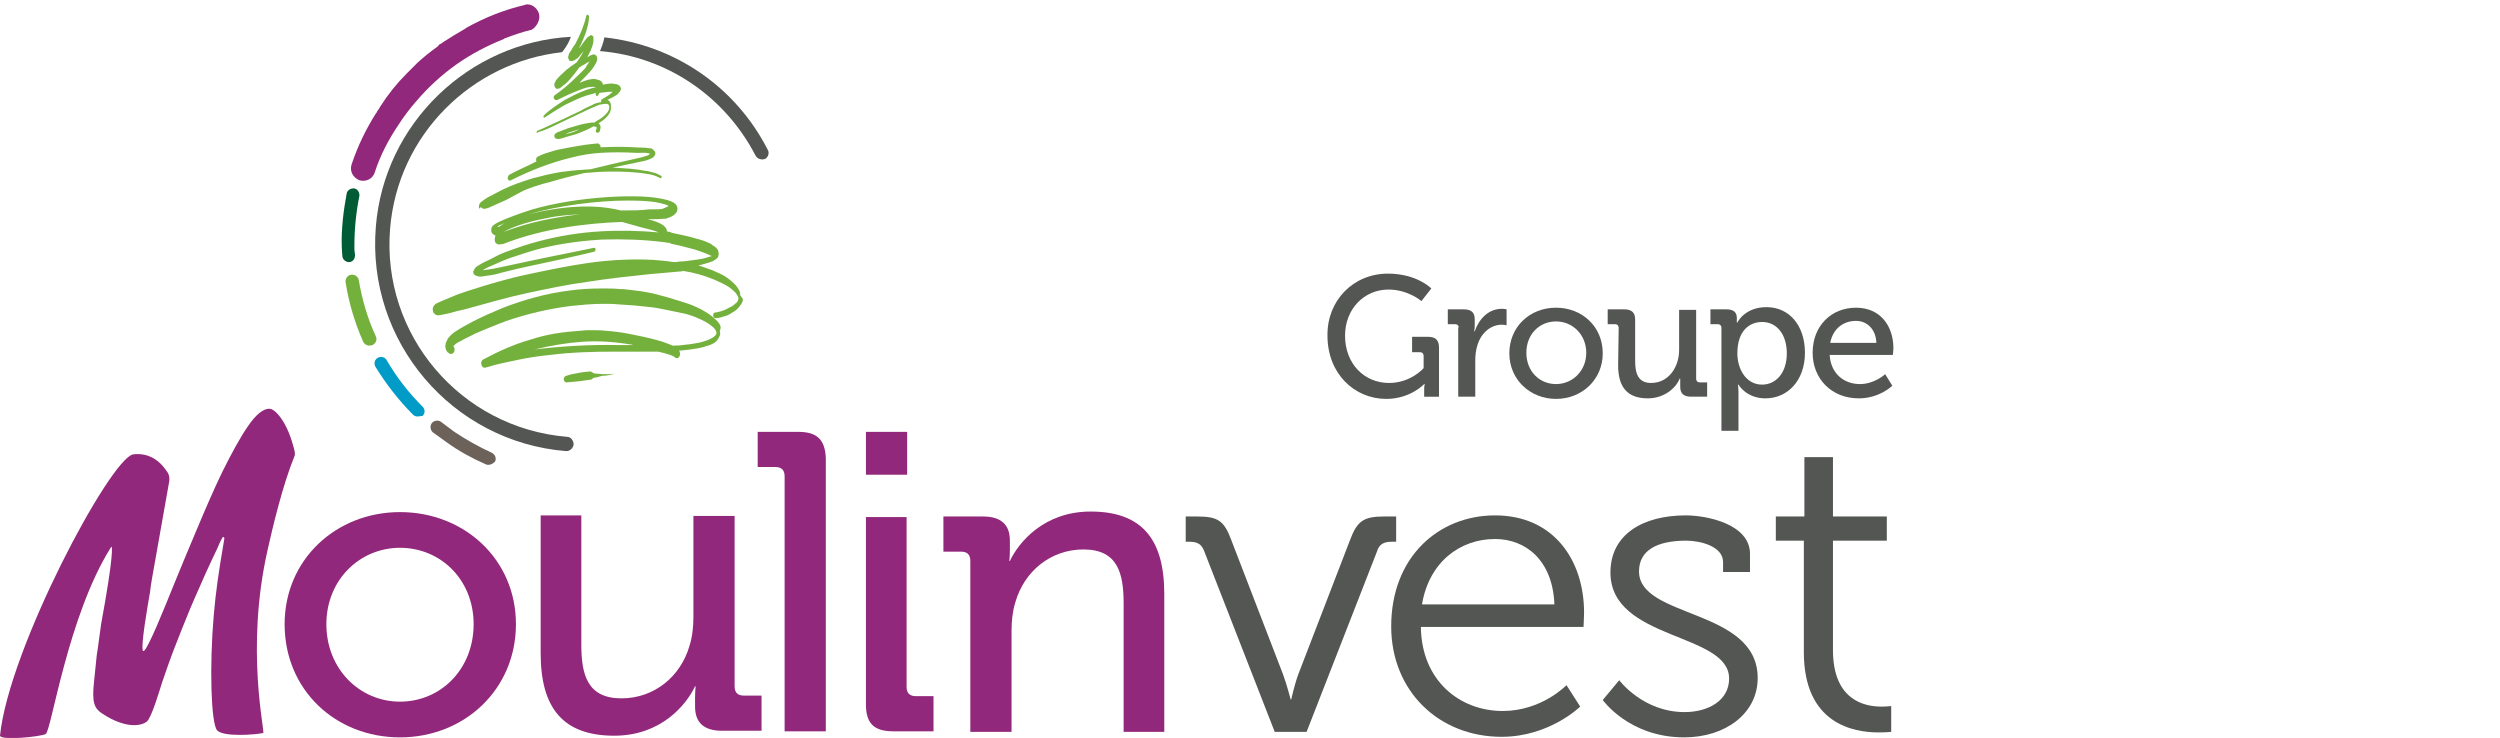 <?xml version="1.0" encoding="utf-8"?>
<!-- Generator: Adobe Illustrator 18.1.1, SVG Export Plug-In . SVG Version: 6.00 Build 0)  -->
<svg version="1.1" xmlns="http://www.w3.org/2000/svg" xmlns:xlink="http://www.w3.org/1999/xlink" x="0px" y="0px" width="455px"
	 height="134.3px" viewBox="-12 173.7 455 134.3" enable-background="new -12 173.7 455 134.3" xml:space="preserve">
<g id="Calque_1">
</g>
<g id="Calque_2">
	<g>
		<g>
			<g>
				<g>
					<path fill="#535652" d="M207.2,274.1c-0.5-1.4-1.3-1.8-2.7-1.8h-0.7v-4.6h2.1c3.8,0,4.9,0.8,6.2,4.3l9.4,24.4
						c0.7,1.9,1.4,4.6,1.4,4.6h0.1c0,0,0.6-2.7,1.3-4.6l9.4-24.4c1.3-3.5,2.5-4.3,6.2-4.3h2.2v4.6h-0.8c-1.4,0-2.3,0.4-2.7,1.8
						l-12.8,32.8h-5.8L207.2,274.1z"/>
					<path fill="#535652" d="M260.1,267.5c10.7,0,16.2,8.2,16.2,17.7c0,0.9-0.1,2.6-0.1,2.6h-29.6c0.1,9.7,7,15.3,14.9,15.3
						c7.1,0,11.6-4.7,11.6-4.7l2.5,3.9c0,0-5.6,5.5-14.3,5.5c-11.4,0-20.1-8.3-20.1-20.1C241.2,275.1,249.8,267.5,260.1,267.5z
						 M270.9,283.7c-0.3-8-5.2-11.9-10.8-11.9c-6.4,0-12,4.2-13.3,11.9H270.9z"/>
					<path fill="#535652" d="M282.7,297.5c0,0,4.3,5.8,11.9,5.8c4.3,0,8.1-2.1,8.1-6.1c0-8.4-21.6-6.9-21.6-19.3
						c0-7,6-10.4,13.7-10.4c3.9,0,11.7,1.6,11.7,7v3.3h-4.9V276c0-2.9-4.2-3.9-6.7-3.9c-5.4,0-8.6,1.8-8.6,5.6
						c0,8.6,21.6,6.7,21.6,19.4c0,6.4-5.8,10.8-13.4,10.8c-10,0-14.8-6.8-14.8-6.8L282.7,297.5z"/>
					<path fill="#535652" d="M316.3,272.1h-5.1v-4.4h5.2v-10.8h5.2v10.8h9.8v4.4h-9.8v19.9c0,9.2,5.8,10.3,8.8,10.3
						c1.1,0,1.8-0.1,1.8-0.1v4.7c0,0-0.9,0.1-2.3,0.1c-4.5,0-13.6-1.5-13.6-14.6L316.3,272.1L316.3,272.1z"/>
				</g>
				<g>
					<g>
						<path fill="#92287B" d="M192.5,306.9v-23.4c0-5.5-1.1-9.8-7.3-9.8c-6,0-10.8,4-12.4,9.6c-0.5,1.6-0.7,3.3-0.7,5.3v18.3h-7.5
							v-31.1c0-1.2-0.6-1.7-1.7-1.7h-3.2v-6.4h7.2c3.3,0,4.9,1.5,4.9,4.4v1.5c0,1.2-0.1,2.2-0.1,2.2h0.1c1.6-3.4,6.2-9,14.7-9
							c9.3,0,13.4,5,13.4,15v25.1H192.5L192.5,306.9z"/>
					</g>
					<g>
						<path fill="#92287B" d="M93.8,267.7V291c0,5.5,1.1,9.8,7.3,9.8c6,0,10.8-4,12.4-9.6c0.5-1.6,0.7-3.3,0.7-5.3v-18.3h7.5v31
							c0,1.2,0.6,1.7,1.7,1.7h3.2v6.4h-7.2c-3.3,0-4.9-1.5-4.9-4.4v-1.5c0-1.2,0.1-2.2,0.1-2.2h-0.1c-1.6,3.4-6.2,9-14.7,9
							c-9.3,0-13.4-5-13.4-15v-25.1h7.4V267.7z"/>
					</g>
					<path fill="#92287B" d="M60.8,266.9c11.7,0,21.1,8.6,21.1,20.4c0,11.9-9.4,20.6-21.1,20.6s-21-8.6-21-20.6
						C39.8,275.5,49.2,266.9,60.8,266.9z M60.8,301.4c7.4,0,13.4-5.9,13.4-14.1c0-8.1-6-13.9-13.4-13.9c-7.3,0-13.4,5.8-13.4,13.9
						C47.4,295.5,53.5,301.4,60.8,301.4z"/>
					<path fill="#92287B" d="M133.3,252.3h-7.4v6.4h3.2c1.1,0,1.7,0.5,1.7,1.7v46.4h7.5v-49.6C138.2,253.8,136.8,252.3,133.3,252.3z
						"/>
					<g>
						<path fill="#92287B" d="M150.6,306.8h7.3v-6.4h-3.2c-1.1,0-1.7-0.5-1.7-1.7v-30.9h-7.4v34.1
							C145.6,305.4,147.1,306.8,150.6,306.8z"/>
					</g>
					<g>
						<path fill="#92287B" d="M12.2,256.4c2.3-0.3,4.5,0.6,6.1,3c0.5,0.6,0.6,1.3,0.5,1.9L16,277.1c-0.2,1.2-0.5,2.6-0.7,4.4
							c-0.3,1.7-1.9,10.7-1.2,10.7c0.7,0,4-8.3,5.3-11.5c1.3-3.2,2.8-6.8,4.4-10.6c1.6-3.8,3.1-7.3,4.7-10.6c1.6-3.2,3.1-6,4.6-8.2
							c1.5-2.2,2.9-3.3,4-3.2c0.8,0,2.9,1.9,4.2,6.5c0.3,1,0.5,1.8,0.3,2.1c-2.2,5.4-4,13.1-4.9,17.1c-4.1,18.1-0.4,33.2-0.8,33.3
							c-1.2,0.3-7.3,0.8-8.4-0.5s-1.4-11.7-0.6-20.9c0.4-4.5,0.8-7.3,1.9-13.8c0.1-0.3,0-0.4-0.2-0.5c-0.1,0.1-0.5,0.7-1,2
							c-0.6,1.3-1.4,2.9-2.2,4.7c-0.8,1.9-1.8,4-2.8,6.4c-1,2.4-1.9,4.7-2.8,7s-1.6,4.4-2.3,6.4c-0.6,1.9-1.6,5.3-2.5,6.8
							c-0.7,1.1-3.9,1.9-8.5-1.2c-1.3-0.9-1.8-1.9-1.4-5.6c0.1-1,0.3-3.1,0.5-4.9c0.3-1.8,0.5-3.7,0.8-5.7c2.3-12.5,2.1-14.6,1.8-14
							C0.3,285.8-2.7,307-3.7,307.3c-1,0.5-8.1,1.2-8.3,0.3C-10.4,291.8,8,257.3,12.2,256.4z"/>
					</g>
					<rect x="145.6" y="252.3" fill="#92287B" width="7.5" height="7.8"/>
				</g>
				<g>
					<path fill="#92287B" d="M86.1,176.2c-0.3-1-1.2-1.7-2.1-1.7c-0.2,0-0.3,0-0.5,0.1c-3.8,0.9-7.3,2.3-10.7,4.2l-0.1,0.1
						c-1.4,0.8-2.7,1.6-4.1,2.5l-0.1,0.1c-0.1,0-0.1,0.1-0.1,0.1l-0.3,0.1c-0.1,0.1-0.2,0.1-0.3,0.3c-0.1,0.1-0.1,0.1-0.2,0.2
						c-1.4,1-2.5,1.9-3.6,2.9l-0.1,0.1c-0.6,0.6-1.2,1.2-1.9,1.9c-1.8,1.8-3.4,3.8-4.8,6c-0.1,0.1-0.1,0.1-0.1,0.2
						c-0.1,0.1-0.1,0.2-0.2,0.3l-0.2,0.3c-0.1,0.1-0.1,0.1-0.1,0.2c0,0.1-0.1,0.1-0.1,0.1c-1.9,3-3.4,6.1-4.5,9.4
						c-0.4,1.2,0.2,2.4,1.4,2.9c0.3,0.1,0.5,0.1,0.7,0.1c1,0,1.8-0.6,2.1-1.5c1-3.1,2.5-6,4.4-8.8c0.9-1.4,1.9-2.7,3-4l0.1-0.1
						c2.1-2.5,4.7-4.9,7.4-6.8c2.7-1.9,5.6-3.4,8.6-4.6l0.1-0.1c1.6-0.6,3.3-1.2,5-1.6C85.6,178.6,86.4,177.4,86.1,176.2z"/>
					<path fill="#005C35" d="M51.5,221.4c-0.6,0-1.2-0.5-1.2-1.2c0-0.5-0.1-1-0.1-1.6c-0.1-3.2,0.3-6.5,0.9-9.7
						c0.1-0.6,0.8-1,1.4-0.9c0.6,0.1,1,0.8,0.9,1.4c-0.6,3-0.9,6-0.9,9.1c0,0.5,0,1,0.1,1.4C52.7,220.8,52.2,221.4,51.5,221.4
						L51.5,221.4z"/>
					<path fill="#74B13C" d="M55.2,236.6c-0.5,0-0.9-0.3-1.1-0.7c-1.5-3.4-2.6-7-3.2-10.8c-0.1-0.6,0.3-1.3,1-1.4
						c0.6-0.1,1.3,0.3,1.4,1c0.6,3.5,1.6,7,3.1,10.2c0.3,0.6,0,1.3-0.6,1.6C55.4,236.6,55.3,236.6,55.2,236.6z"/>
					<path fill="#009BC6" d="M64,249.5c-0.3,0-0.6-0.1-0.8-0.3c-2.7-2.7-5-5.7-6.9-8.8c-0.3-0.6-0.1-1.3,0.5-1.6
						c0.6-0.3,1.3-0.1,1.6,0.5c1.8,3.1,4,5.9,6.5,8.4c0.5,0.5,0.5,1.2,0,1.7C64.7,249.4,64.3,249.5,64,249.5z"/>
					<path fill="#6C625A" d="M76.9,258.3c-0.2,0-0.3,0-0.5-0.1c-2.5-1.1-4.9-2.4-7.1-4c-0.8-0.6-1.7-1.2-2.5-1.8
						c-0.5-0.4-0.6-1.2-0.2-1.7c0.4-0.5,1.2-0.6,1.7-0.2c0.8,0.6,1.6,1.2,2.4,1.8c2.1,1.4,4.4,2.7,6.8,3.8c0.6,0.3,0.9,1,0.6,1.6
						C77.8,258,77.4,258.3,76.9,258.3z"/>
					<g>
						<path fill="#535652" d="M91.2,253.2c-19.4-1.6-33.8-18.6-32.2-37.9c1.4-17.1,14.9-30.3,31.3-32.1c0.8-1,1.3-1.9,1.6-2.8
							c-18.5,1-34,15.7-35.5,34.6c-1.7,20.8,13.8,39.1,34.6,40.8c0,0,0.1,0,0.1,0c0.6,0,1.2-0.5,1.3-1.2
							C92.4,253.9,91.9,253.2,91.2,253.2z"/>
						<path fill="#535652" d="M127.7,200.9c-5.9-11.5-17-19-29.7-20.4c-0.2,1.1-0.6,2-0.8,2.5c12.1,1,22.7,8.2,28.3,19
							c0.3,0.6,1.1,0.9,1.8,0.6C127.8,202.3,128.1,201.5,127.7,200.9z"/>
					</g>
					<g>
						<path fill="#74B13C" d="M86.5,197.6c1.4-0.5,2.7-1.2,4-1.8l4-1.9c0.6-0.3,1.3-0.6,2-0.9c0.3-0.1,0.6-0.3,1-0.3
							c0.3-0.1,0.6-0.1,1-0.1c0.3,0.1,0.4,0.3,0.4,0.6c0,0.2-0.1,0.4-0.1,0.5c-0.1,0.2-0.1,0.3-0.3,0.5c-0.5,0.6-1,1-1.7,1.4
							c-0.2,0.1-0.5,0.3-0.6,0.4c-0.1,0-0.3,0-0.5,0c-0.7,0.1-1.4,0.2-2.1,0.4c-0.7,0.2-1.4,0.4-2.1,0.6c-0.7,0.3-1.4,0.5-2.1,0.8
							c-0.1,0.1-0.2,0.1-0.3,0.2c-0.1,0.1-0.1,0.1-0.2,0.3c0,0.1,0,0.2,0,0.3c0,0.1,0.1,0.1,0.1,0.2c0.1,0.1,0.1,0.1,0.1,0.1
							c0.3,0.1,0.5,0.1,0.6,0.1c0.4-0.1,0.7-0.1,1.1-0.3c0.7-0.2,1.4-0.4,2.1-0.6c1-0.4,2.1-0.8,3.1-1.4c0.2,0,0.4,0.1,0.5,0.1
							c0.1,0.1,0.1,0.1,0.1,0.2c0,0.1-0.1,0.3-0.1,0.3l0,0l0,0c-0.1,0.2-0.1,0.5,0.1,0.5c0.1,0.1,0.3,0.1,0.5-0.1
							c0.1-0.3,0.2-0.5,0.2-0.9c0-0.2-0.1-0.4-0.2-0.5c-0.1-0.1-0.1-0.1-0.2-0.2H97c0.6-0.4,1.3-0.8,1.8-1.6
							c0.1-0.2,0.3-0.4,0.3-0.6c0.1-0.3,0.1-0.5,0.1-0.8s0-0.6-0.2-0.8c-0.1-0.3-0.3-0.4-0.5-0.4c0.6-0.3,1.1-0.5,1.7-0.9
							c0.2-0.1,0.3-0.3,0.5-0.5c0.1-0.1,0.2-0.2,0.3-0.5c0-0.1,0-0.4-0.1-0.5c-0.1-0.1-0.2-0.3-0.3-0.3c-0.3-0.2-0.5-0.2-0.6-0.2
							s-0.4-0.1-0.6-0.1c-0.6,0-1.1,0.1-1.7,0.2v-0.1l0,0l0,0l0,0l0,0l0,0v-0.1c-0.1-0.3-0.5-0.6-0.6-0.6c-0.3-0.1-0.5-0.1-0.7-0.2
							c-0.9-0.1-1.7,0.2-2.5,0.5c-0.1,0.1-0.3,0.1-0.4,0.1c0.1-0.1,0.2-0.2,0.3-0.3c0.6-0.6,1.2-1.2,1.8-1.9
							c0.3-0.4,0.6-0.8,0.8-1.2c0.1-0.1,0.1-0.3,0.2-0.4c0.1-0.2,0.1-0.3,0.1-0.6c0-0.1-0.1-0.4-0.2-0.5s-0.3-0.1-0.3-0.2
							c-0.2,0-0.3,0-0.5,0.1c-0.3,0.1-0.5,0.2-0.6,0.3l-0.2,0.1c0.2-0.4,0.4-0.8,0.6-1.2c0.2-0.5,0.4-1,0.5-1.6c0-0.1,0-0.2,0-0.3
							v-0.3c0-0.1,0-0.1,0-0.1s0,0,0-0.1c0-0.1,0-0.1,0-0.1c0-0.1,0-0.1-0.1-0.1c0-0.1-0.1-0.1-0.1-0.1c-0.1-0.1-0.2-0.1-0.3-0.1
							c-0.1,0-0.1,0-0.1,0.1c-0.1,0-0.1,0.1-0.2,0.1c-0.1,0.1-0.1,0.1-0.2,0.1c-0.2,0.2-0.3,0.4-0.5,0.6l-0.8,1.1
							c-0.1,0.2-0.3,0.3-0.4,0.5c0.1-0.1,0.1-0.1,0.1-0.2c0.5-0.8,0.8-1.8,1.2-2.7c0.3-1,0.6-1.9,0.6-3c0-0.1-0.1-0.3-0.2-0.3
							c-0.1-0.1-0.3,0.1-0.3,0.2l0,0c-0.4,1.8-1.2,3.6-2,5.1c-0.3,0.4-0.5,0.7-0.7,1.1c-0.1,0.2-0.3,0.4-0.4,0.6
							c0,0.1-0.1,0.1-0.1,0.3c0,0.1-0.1,0.2-0.1,0.5c0,0.1,0.1,0.3,0.2,0.5c0.1,0.1,0.2,0.1,0.3,0.1c0.1,0,0.3,0,0.3,0
							c0.3-0.1,0.5-0.2,0.6-0.3c0.1-0.1,0.2-0.1,0.3-0.2l0.1-0.1l0.1-0.1c0.3-0.4,0.6-0.7,0.9-1.1l0,0c-0.1,0.2-0.2,0.4-0.3,0.6
							c-0.3,0.5-0.6,1-1,1.5c-0.6,0.4-1.2,0.8-1.8,1.3c-0.6,0.6-1.3,1.1-1.9,1.9c-0.1,0.1-0.1,0.3-0.2,0.4c0,0.1-0.1,0.1-0.1,0.2
							c0,0.1,0,0.1,0,0.1c0,0.1,0,0.1,0,0.3c0,0.2,0.2,0.4,0.3,0.5c0.1,0,0.1,0,0.1,0.1h0.1c0.2-0.1,0.3-0.1,0.4-0.1
							c0.1-0.1,0.2-0.1,0.3-0.2c0.4-0.3,0.7-0.6,1-0.8c0.8-0.8,1.6-1.8,2.3-2.8c0.3-0.2,0.6-0.4,1-0.6l0.5-0.3
							c0.1-0.1,0.3-0.1,0.4-0.2c0,0,0,0.1-0.1,0.1c-0.2,0.4-0.5,0.7-0.6,1c-0.5,0.6-1.2,1.2-1.8,1.8c-1.2,1.2-2.5,2.3-3.8,3.2l0,0
							c-0.2,0.1-0.3,0.4-0.2,0.6s0.3,0.4,0.5,0.3h0.1l2.1-1c0.7-0.3,1.4-0.6,2.2-0.9c0.7-0.3,1.5-0.5,2.1-0.5c0.3,0,0.5,0,0.6,0.1
							c-0.6,0.1-1.2,0.3-1.8,0.5c-1.4,0.5-2.7,1.2-4,1.9c-1.2,0.8-2.5,1.6-3.6,2.7c-0.1,0.1-0.1,0.2-0.1,0.3
							c0.1,0.1,0.1,0.1,0.2,0.1l0,0c1.2-0.8,2.5-1.6,3.7-2.3c1.3-0.6,2.6-1.3,3.9-1.7c0.6-0.2,1.2-0.3,1.8-0.5c0,0.1,0,0.1-0.1,0.1
							v0.1c0,0.1,0,0.2,0.1,0.3c0.1,0.1,0.2,0.1,0.3,0c0.1-0.1,0.2-0.3,0.3-0.5c0.6-0.1,1.2-0.1,1.8-0.2c0.2,0,0.3,0,0.5,0
							c0.1,0,0.1,0,0.1,0c-0.1,0.1-0.1,0.1-0.2,0.2c-0.5,0.5-1.2,0.8-1.8,1.2l0,0c-0.1,0.1-0.1,0.2-0.1,0.4c0,0,0,0,0,0.1
							c-0.3,0-0.5,0.1-0.6,0.1c-0.4,0.1-0.7,0.2-1,0.4c-0.6,0.3-1.4,0.6-2,1l-4,1.9c-1.4,0.6-2.7,1.3-4,1.8l0,0
							c-0.1,0.1-0.2,0.2-0.1,0.4C86.2,197.6,86.4,197.6,86.5,197.6z M92.9,197.5c-0.6,0.3-1.4,0.5-2,0.6c-0.1,0-0.2,0.1-0.3,0.1
							c0.4-0.1,0.7-0.3,1-0.4c0.6-0.2,1.3-0.4,1.9-0.6C93.3,197.3,93.1,197.4,92.9,197.5z M92.7,184.3L92.7,184.3L92.7,184.3z"/>
						<path fill="#74B13C" d="M75.6,211.5c0.1,0.1,0.1,0.1,0.2,0.1c0.1,0,0.1,0.1,0.1,0.1H76c0.1,0,0.1,0,0.2,0
							c0.2,0,0.3-0.1,0.5-0.1c0.3-0.1,0.5-0.2,0.7-0.3c0.9-0.4,1.8-0.8,2.7-1.2l2.6-1.4c0.9-0.5,1.8-0.8,2.7-1.1
							c0.9-0.3,1.9-0.6,2.8-0.8c2-0.6,4-1.1,6.1-1.6c0.8-0.1,1.7-0.1,2.5-0.2c1.9-0.1,3.8-0.1,5.7,0c1,0.1,1.9,0.1,2.9,0.3
							c0.9,0.1,1.9,0.3,2.7,0.8l0,0c0.1,0.1,0.2,0,0.3-0.1c0.1-0.1,0-0.3-0.1-0.3c-0.5-0.3-0.9-0.5-1.4-0.6c-0.5-0.1-1-0.3-1.4-0.3
							c-1-0.2-1.9-0.3-2.9-0.4c-1-0.1-2.1-0.1-3.1-0.2l5.7-1.2c0.5-0.1,1-0.3,1.4-0.5c0.1-0.1,0.3-0.1,0.4-0.3
							c0.1-0.1,0.1-0.1,0.2-0.3c0.1-0.1,0.1-0.5,0-0.6c-0.2-0.3-0.3-0.3-0.5-0.5c-0.1-0.1-0.3-0.1-0.4-0.1c-1-0.2-1.9-0.1-2.9-0.2
							c-1.9-0.1-3.8-0.1-5.8,0c-0.1,0-0.1,0-0.3,0v-0.1c0-0.3-0.3-0.6-0.5-0.6l0,0l0,0l0,0c-1,0.1-2.1,0.2-3.2,0.4
							c-0.8,0.1-1.6,0.3-2.3,0.4c-0.9,0.2-1.8,0.3-2.7,0.6c-0.9,0.3-1.8,0.5-2.7,1l0,0c-0.3,0.1-0.4,0.5-0.3,0.8c0,0,0,0,0,0.1
							c-0.3,0.1-0.6,0.3-1,0.5c-1.3,0.6-2.6,1.2-3.9,1.9l0,0l0,0l0,0c-0.2,0.1-0.3,0.5-0.3,0.7c0.1,0.3,0.3,0.5,0.6,0.3
							c3.6-1.8,7.2-3.2,10.9-4.1c1.9-0.5,3.8-0.8,5.7-0.9s3.8-0.1,5.7,0c1,0.1,1.9-0.1,2.8,0.1c0.1,0,0.1,0.1,0.2,0.1l-0.1,0.1
							c-0.4,0.3-0.8,0.3-1.3,0.5l-5.7,1.3c-1.2,0.3-2.5,0.6-3.7,0.9c-1.6,0.1-3.1,0.2-4.6,0.4c-1,0.1-1.9,0.3-2.9,0.5
							c-1,0.2-1.9,0.5-2.9,0.7c-1.9,0.6-3.8,1.2-5.6,2.1c-0.9,0.5-1.8,0.9-2.7,1.4c-0.5,0.3-0.8,0.5-1.4,1c-0.1,0.1-0.1,0.1-0.1,0.2
							c0,0.1-0.1,0.1-0.1,0.2c0,0.1-0.1,0.3,0,0.7C75.5,211.3,75.6,211.4,75.6,211.5z"/>
						<path fill="#74B13C" d="M118.9,232.6c-0.2-0.3-0.4-0.5-0.6-0.7c-0.8-0.8-1.8-1.4-2.7-1.9c-1-0.5-1.9-0.9-2.9-1.2
							c-1-0.3-1.9-0.6-2.9-0.9c-1-0.3-1.9-0.5-3-0.8c-1-0.2-2-0.4-3-0.5c-1-0.1-2-0.3-3.1-0.3c-1-0.1-2-0.1-3.1-0.1
							c-2,0-4.1,0.1-6.1,0.4c-4,0.5-8,1.6-11.9,3.1c-1.9,0.8-3.8,1.6-5.7,2.6c-0.9,0.5-1.9,1-2.8,1.6c-0.5,0.3-0.9,0.6-1.4,1.2
							c-0.1,0.1-0.3,0.3-0.3,0.5c-0.1,0.2-0.3,0.4-0.3,0.8c-0.1,0.2-0.1,0.4,0,0.6c0,0.2,0.1,0.5,0.2,0.6s0.2,0.3,0.3,0.3
							c0.1,0.1,0.2,0.1,0.3,0.2c0.3,0.1,0.7-0.1,0.8-0.5c0.1-0.3,0-0.7-0.2-0.9c0.1-0.1,0.1-0.1,0.1-0.1c0.3-0.3,0.7-0.6,1.2-0.8
							c0.8-0.5,1.8-0.9,2.7-1.4c1.9-0.8,3.8-1.6,5.7-2.3c3.8-1.3,7.7-2.2,11.6-2.7c1.9-0.2,3.9-0.4,5.9-0.4c1,0,1.9,0,2.9,0.1
							c1,0.1,1.9,0.1,2.9,0.2c1,0.1,1.9,0.2,2.9,0.3s1.9,0.3,2.9,0.5c1,0.2,1.9,0.4,2.9,0.6c1,0.2,1.9,0.5,2.8,0.9
							c0.9,0.4,1.8,0.8,2.6,1.5c0.4,0.3,0.7,0.7,0.8,1.1c0,0.1,0,0.3-0.1,0.4c-0.1,0.2-0.3,0.3-0.5,0.5c-0.8,0.5-1.8,0.8-2.7,1
							c-1,0.2-1.9,0.3-2.9,0.4c-0.6,0.1-1.2,0.1-1.8,0.1c-0.3-0.1-0.6-0.3-1-0.4c-0.7-0.3-1.5-0.5-2.2-0.7c-1.5-0.4-3-0.7-4.5-1
							c-1.5-0.3-3-0.5-4.5-0.6c-0.8-0.1-1.5-0.1-2.3-0.1c-0.4,0-0.8,0-1.2,0l-1.1,0.1c-3,0.2-6,0.6-9,1.6c-2.9,0.8-5.8,2.1-8.6,3.6
							l0,0l0,0c-0.3,0.1-0.5,0.5-0.4,0.9c0.1,0.5,0.4,0.7,0.8,0.6c1.9-0.6,3.9-1,5.8-1.4c1.9-0.4,3.9-0.7,5.9-0.9
							c4-0.5,7.9-0.6,12-0.6h6c0.6,0,1.1,0,1.7,0c0.4,0.1,0.8,0.2,1.2,0.3c0.3,0.1,0.7,0.2,1,0.3s0.7,0.3,0.9,0.5l0,0
							c0.3,0.2,0.6,0.1,0.8-0.3c0.1-0.3,0.1-0.7-0.1-1c0.1,0,0.3,0,0.3,0c1-0.1,2-0.2,3.1-0.4c0.5-0.1,1-0.2,1.5-0.4
							c0.5-0.1,1-0.3,1.5-0.6c0.3-0.2,0.5-0.4,0.7-0.7c0.1-0.2,0.2-0.4,0.3-0.6c0.1-0.3,0.1-0.5,0-0.8
							C119.3,233.2,119.1,232.9,118.9,232.6z M70.2,236.3C70.2,236.3,70.2,236.3,70.2,236.3L70.2,236.3L70.2,236.3z M70.2,236.4
							L70.2,236.4L70.2,236.4L70.2,236.4z M85.3,237.3c2.9-0.7,5.8-1.2,8.7-1.4s5.8,0,8.8,0.5c0.2,0,0.3,0.1,0.5,0.1
							c-1,0-1.9,0-2.9,0C95.3,236.4,90.3,236.7,85.3,237.3z"/>
						<path fill="#74B13C" d="M122.7,227.4L122.7,227.4c0-0.1,0-0.3,0-0.4c-0.1-0.4-0.3-0.7-0.5-1c-0.2-0.3-0.4-0.5-0.6-0.7
							c-0.4-0.4-0.8-0.7-1.2-1c-0.8-0.6-1.8-1-2.7-1.4c-0.8-0.3-1.7-0.6-2.6-0.9c0.6-0.1,1.2-0.3,1.9-0.5c0.3-0.1,0.5-0.2,0.8-0.3
							c0.1-0.1,0.3-0.2,0.5-0.3c0.1-0.1,0.2-0.2,0.3-0.3c0.1-0.1,0.2-0.4,0.2-0.7c0-0.3-0.1-0.5-0.1-0.6c-0.1-0.1-0.1-0.3-0.2-0.3
							c-0.1-0.2-0.3-0.3-0.4-0.4c-0.3-0.2-0.5-0.3-0.7-0.5c-1-0.5-1.9-0.8-2.8-1c-0.9-0.3-1.9-0.5-2.8-0.7l-1.4-0.3l-0.3-0.1
							l-0.2-0.1h-0.2l-0.3-0.1c0-0.1-0.1-0.3-0.1-0.4c-0.3-0.6-1-1.2-3.4-1.8c0.2,0,0.4,0,0.5,0c1.7,0,2.4-0.1,2.8-0.1
							c1-0.3,2.1-0.8,2.1-1.8c0-1-1-1.5-3.3-1.9c-4.6-0.9-17-0.2-24.9,2.6c-5.3,1.9-5.7,2.3-5.7,3.2c0,0.5,0.3,0.8,0.8,1
							c-0.1,0.1-0.1,0.2-0.1,0.3c-0.1,0.3-0.1,0.7,0.1,1c0.2,0.2,0.4,0.3,0.7,0.3c0.2,0,0.5-0.1,0.7-0.1c7.3-2.9,15.7-3.8,21.6-4
							c0.6,0.2,1.2,0.3,1.8,0.5c0.6,0.2,1.2,0.3,1.8,0.5c1.7,0.4,2.6,0.7,3.1,0.9c-3.4-0.3-6.9-0.4-10.4-0.2
							c-3.8,0.2-7.6,0.8-11.4,1.8c-1.9,0.5-3.7,1.1-5.6,1.8c-0.9,0.3-1.8,0.7-2.7,1.2c-0.9,0.5-1.8,0.8-2.7,1.4
							c-0.2,0.1-0.5,0.3-0.7,0.6c-0.1,0.1-0.1,0.2-0.2,0.4c-0.1,0.1-0.1,0.3,0,0.5c0.1,0.2,0.2,0.3,0.3,0.3c0.3,0.2,0.4,0.1,0.5,0.2
							c0.5,0.1,1,0,1.5-0.1c1-0.1,1.9-0.3,2.9-0.6c1.9-0.5,3.7-0.9,5.6-1.3c3.8-0.8,7.5-1.6,11.2-2.5c0.1-0.1,0.2-0.2,0.2-0.4
							c0-0.1-0.1-0.3-0.3-0.3l0,0c-3.7,0.8-7.5,1.5-11.2,2.3c-1.9,0.4-3.8,0.8-5.6,1.2c-0.9,0.2-1.9,0.4-2.8,0.5
							c-0.3,0-0.5,0.1-0.7,0.1c0.8-0.5,1.6-0.8,2.5-1.2c0.9-0.4,1.8-0.8,2.7-1.1c1.8-0.6,3.6-1.2,5.5-1.7c3.7-0.9,7.5-1.4,11.2-1.6
							c3.8-0.1,7.5,0,11.3,0.5l0.7,0.1h0.2l0.1,0.1l0.3,0.1l1.4,0.3c0.9,0.2,1.8,0.5,2.7,0.7c0.9,0.3,1.8,0.6,2.7,1
							c0.1,0.1,0.3,0.1,0.4,0.2c-0.1,0.1-0.3,0.1-0.3,0.1c-0.8,0.3-1.8,0.5-2.7,0.6c-0.9,0.1-1.9,0.3-2.8,0.3
							c-0.4,0.1-0.7,0.1-1.1,0.1c-1.2-0.2-2.5-0.3-3.7-0.4c-3.8-0.2-7.7,0-11.4,0.5s-7.5,1.3-11.3,2.1c-3.8,0.8-7.5,1.9-11.2,3.1
							c-0.9,0.3-1.8,0.6-2.7,1c-0.9,0.4-1.8,0.7-2.8,1.2c-0.1,0.1-0.3,0.1-0.4,0.3c-0.1,0.1-0.1,0.1-0.1,0.1s-0.1,0.1-0.1,0.2
							c-0.1,0.1-0.2,0.4-0.1,0.8c0.1,0.5,0.3,0.5,0.4,0.6c0.1,0.1,0.1,0.1,0.2,0.1s0.1,0.1,0.2,0.1c0.4,0,0.6-0.1,0.8-0.1
							c0.5-0.1,1-0.2,1.4-0.3c1-0.3,1.9-0.5,2.8-0.7c3.7-1,7.4-2.1,11.1-2.9c3.7-0.8,7.5-1.6,11.2-2.1c3.8-0.6,7.5-1,11.3-1.4
							c1.9-0.2,3.8-0.3,5.7-0.5c0.1,0,0.3,0,0.4-0.1c1.9,0.3,3.8,0.8,5.7,1.6c0.9,0.4,1.8,0.8,2.6,1.3c0.4,0.3,0.8,0.6,1.1,0.9
							c0.3,0.3,0.6,0.8,0.7,1.1c0,0.2,0,0.3-0.1,0.5c-0.1,0.2-0.2,0.4-0.4,0.5c-0.3,0.3-0.7,0.6-1.2,0.8c-0.8,0.5-1.8,0.8-2.6,0.9
							l0,0c-0.2,0-0.3,0.2-0.3,0.5s0.2,0.5,0.4,0.5c0.5,0,1-0.1,1.5-0.3c0.5-0.1,1-0.3,1.4-0.6c0.5-0.3,0.9-0.5,1.3-1
							c0.2-0.2,0.4-0.5,0.6-0.8c0.1-0.2,0.2-0.4,0.2-0.6c0-0.1,0-0.1,0-0.2C122.7,227.4,122.7,227.4,122.7,227.4z M78.8,215
							c-0.1,0-0.1-0.1-0.3-0.1c0.3-0.1,0.7-0.3,1.3-0.6C79.5,214.5,79.1,214.8,78.8,215z M79.7,215.9c1.2-0.7,3.6-1.7,7.8-2.5
							c2.3-0.5,4.4-0.6,6.1-0.7C89.2,213.2,84.3,214.1,79.7,215.9z M101,212c-2.9-0.7-6.9-1.2-13.6,0c-1.2,0.2-2.2,0.5-3.2,0.7
							c5.4-1.6,12.7-2.5,18-2.5c2.1,0,4,0.1,5.2,0.3c1.4,0.3,2.1,0.5,2.3,0.7c-0.2,0.1-0.6,0.3-1.1,0.5c-0.3,0.1-1.3,0.1-2.5,0.1
							C104.7,212,103,212,101,212z"/>
						<path fill="#74B13C" d="M99.9,241.7c-0.7,0.1-1.4,0.1-2.2,0.1l-1.1-0.1c-0.2,0-0.4,0-0.6-0.1c-0.2-0.1-0.4-0.3-0.6-0.3
							c-0.7,0.1-1.4,0.1-2.2,0.3l-1.1,0.2c-0.4,0.1-0.7,0.2-1,0.3H91c-0.2,0.1-0.4,0.3-0.4,0.6c0,0.4,0.3,0.6,0.5,0.6l1.1-0.1
							l1.1-0.1c0.7-0.1,1.4-0.2,2.2-0.3c0.2,0,0.3-0.2,0.5-0.3c0.2-0.1,0.4-0.1,0.5-0.1l1.1-0.3C98.4,242.1,99.2,241.9,99.9,241.7
							L99.9,241.7C99.9,241.8,99.9,241.7,99.9,241.7C100,241.8,99.9,241.7,99.9,241.7z"/>
					</g>
				</g>
			</g>
		</g>
		<g>
			<path fill="#535652" d="M240.6,223.5c5.3,0,7.9,2.7,7.9,2.7l-1.8,2.3c0,0-2.4-2.1-6-2.1c-4.4,0-7.9,3.5-7.9,8.4
				c0,5.1,3.5,8.6,8,8.6c4,0,6.3-2.7,6.3-2.7v-2.2c0-0.5-0.3-0.7-0.7-0.7h-1.4V235h2.9c1.4,0,2,0.6,2,2v8.9h-2.7v-1.4
				c0-0.5,0.1-0.9,0.1-0.9h-0.1c0,0-2.5,2.7-6.9,2.7c-5.8,0-10.7-4.6-10.7-11.5C229.5,228.4,234.3,223.5,240.6,223.5"/>
			<path fill="#535652" d="M253.5,233.4c0-0.5-0.3-0.7-0.7-0.7h-1.3V230h2.9c1.4,0,2,0.6,2,1.8v1.1c0,0.6-0.1,1.1-0.1,1.1h0.1
				c0.8-2.3,2.5-4.1,5-4.1c0.4,0,0.8,0.1,0.8,0.1v2.9c0,0-0.4-0.1-0.9-0.1c-1.9,0-3.7,1.4-4.4,3.7c-0.3,0.9-0.4,1.9-0.4,2.9v6.5
				h-3.1v-12.6H253.5z"/>
			<path fill="#535652" d="M271.2,229.7c4.7,0,8.5,3.4,8.5,8.3c0,4.8-3.8,8.3-8.5,8.3c-4.7,0-8.5-3.5-8.5-8.3
				C262.7,233.2,266.4,229.7,271.2,229.7 M271.2,243.6c3,0,5.5-2.4,5.5-5.7c0-3.2-2.4-5.7-5.5-5.7c-3,0-5.4,2.3-5.4,5.7
				C265.8,241.3,268.2,243.6,271.2,243.6"/>
			<path fill="#535652" d="M282.6,233.4c0-0.5-0.3-0.7-0.7-0.7h-1.3V230h3c1.4,0,2,0.6,2,1.9v7.5c0,2.2,0.5,4,2.9,4
				c3.2,0,5.1-2.9,5.1-6v-7.3h3.1v12.5c0,0.5,0.3,0.7,0.7,0.7h1.3v2.6h-2.9c-1.4,0-2-0.6-2-1.8v-0.6c0-0.5,0-0.9,0-0.9h-0.1
				c-0.6,1.6-2.7,3.6-5.8,3.6c-3.6,0-5.4-1.9-5.4-6L282.6,233.4L282.6,233.4z"/>
			<path fill="#535652" d="M301.3,233.4c0-0.5-0.3-0.7-0.7-0.7h-1.3V230h2.9c1.4,0,1.9,0.6,1.9,1.6c0,0.5,0,0.8,0,0.8h0.1
				c0,0,1.3-2.8,5.3-2.8c4.2,0,7,3.4,7,8.3c0,5-3.1,8.3-7.2,8.3c-3.5,0-4.9-2.5-4.9-2.5h-0.1c0,0,0.1,0.6,0.1,1.4v7h-3.1
				L301.3,233.4L301.3,233.4z M308.7,243.7c2.5,0,4.5-2.1,4.5-5.7c0-3.4-1.8-5.7-4.5-5.7c-2.3,0-4.5,1.6-4.5,5.7
				C304.2,240.9,305.8,243.7,308.7,243.7"/>
			<path fill="#535652" d="M325.8,229.7c4.4,0,6.8,3.3,6.8,7.4c0,0.4-0.1,1.2-0.1,1.2h-11.5c0.2,3.4,2.6,5.3,5.5,5.3
				c2.7,0,4.6-1.8,4.6-1.8l1.3,2.1c0,0-2.3,2.3-6.1,2.3c-5,0-8.4-3.6-8.4-8.3C317.9,233,321.3,229.7,325.8,229.7 M329.5,236.1
				c-0.1-2.6-1.8-4-3.7-4c-2.3,0-4.2,1.4-4.7,4H329.5z"/>
		</g>
	</g>
</g>
</svg>
